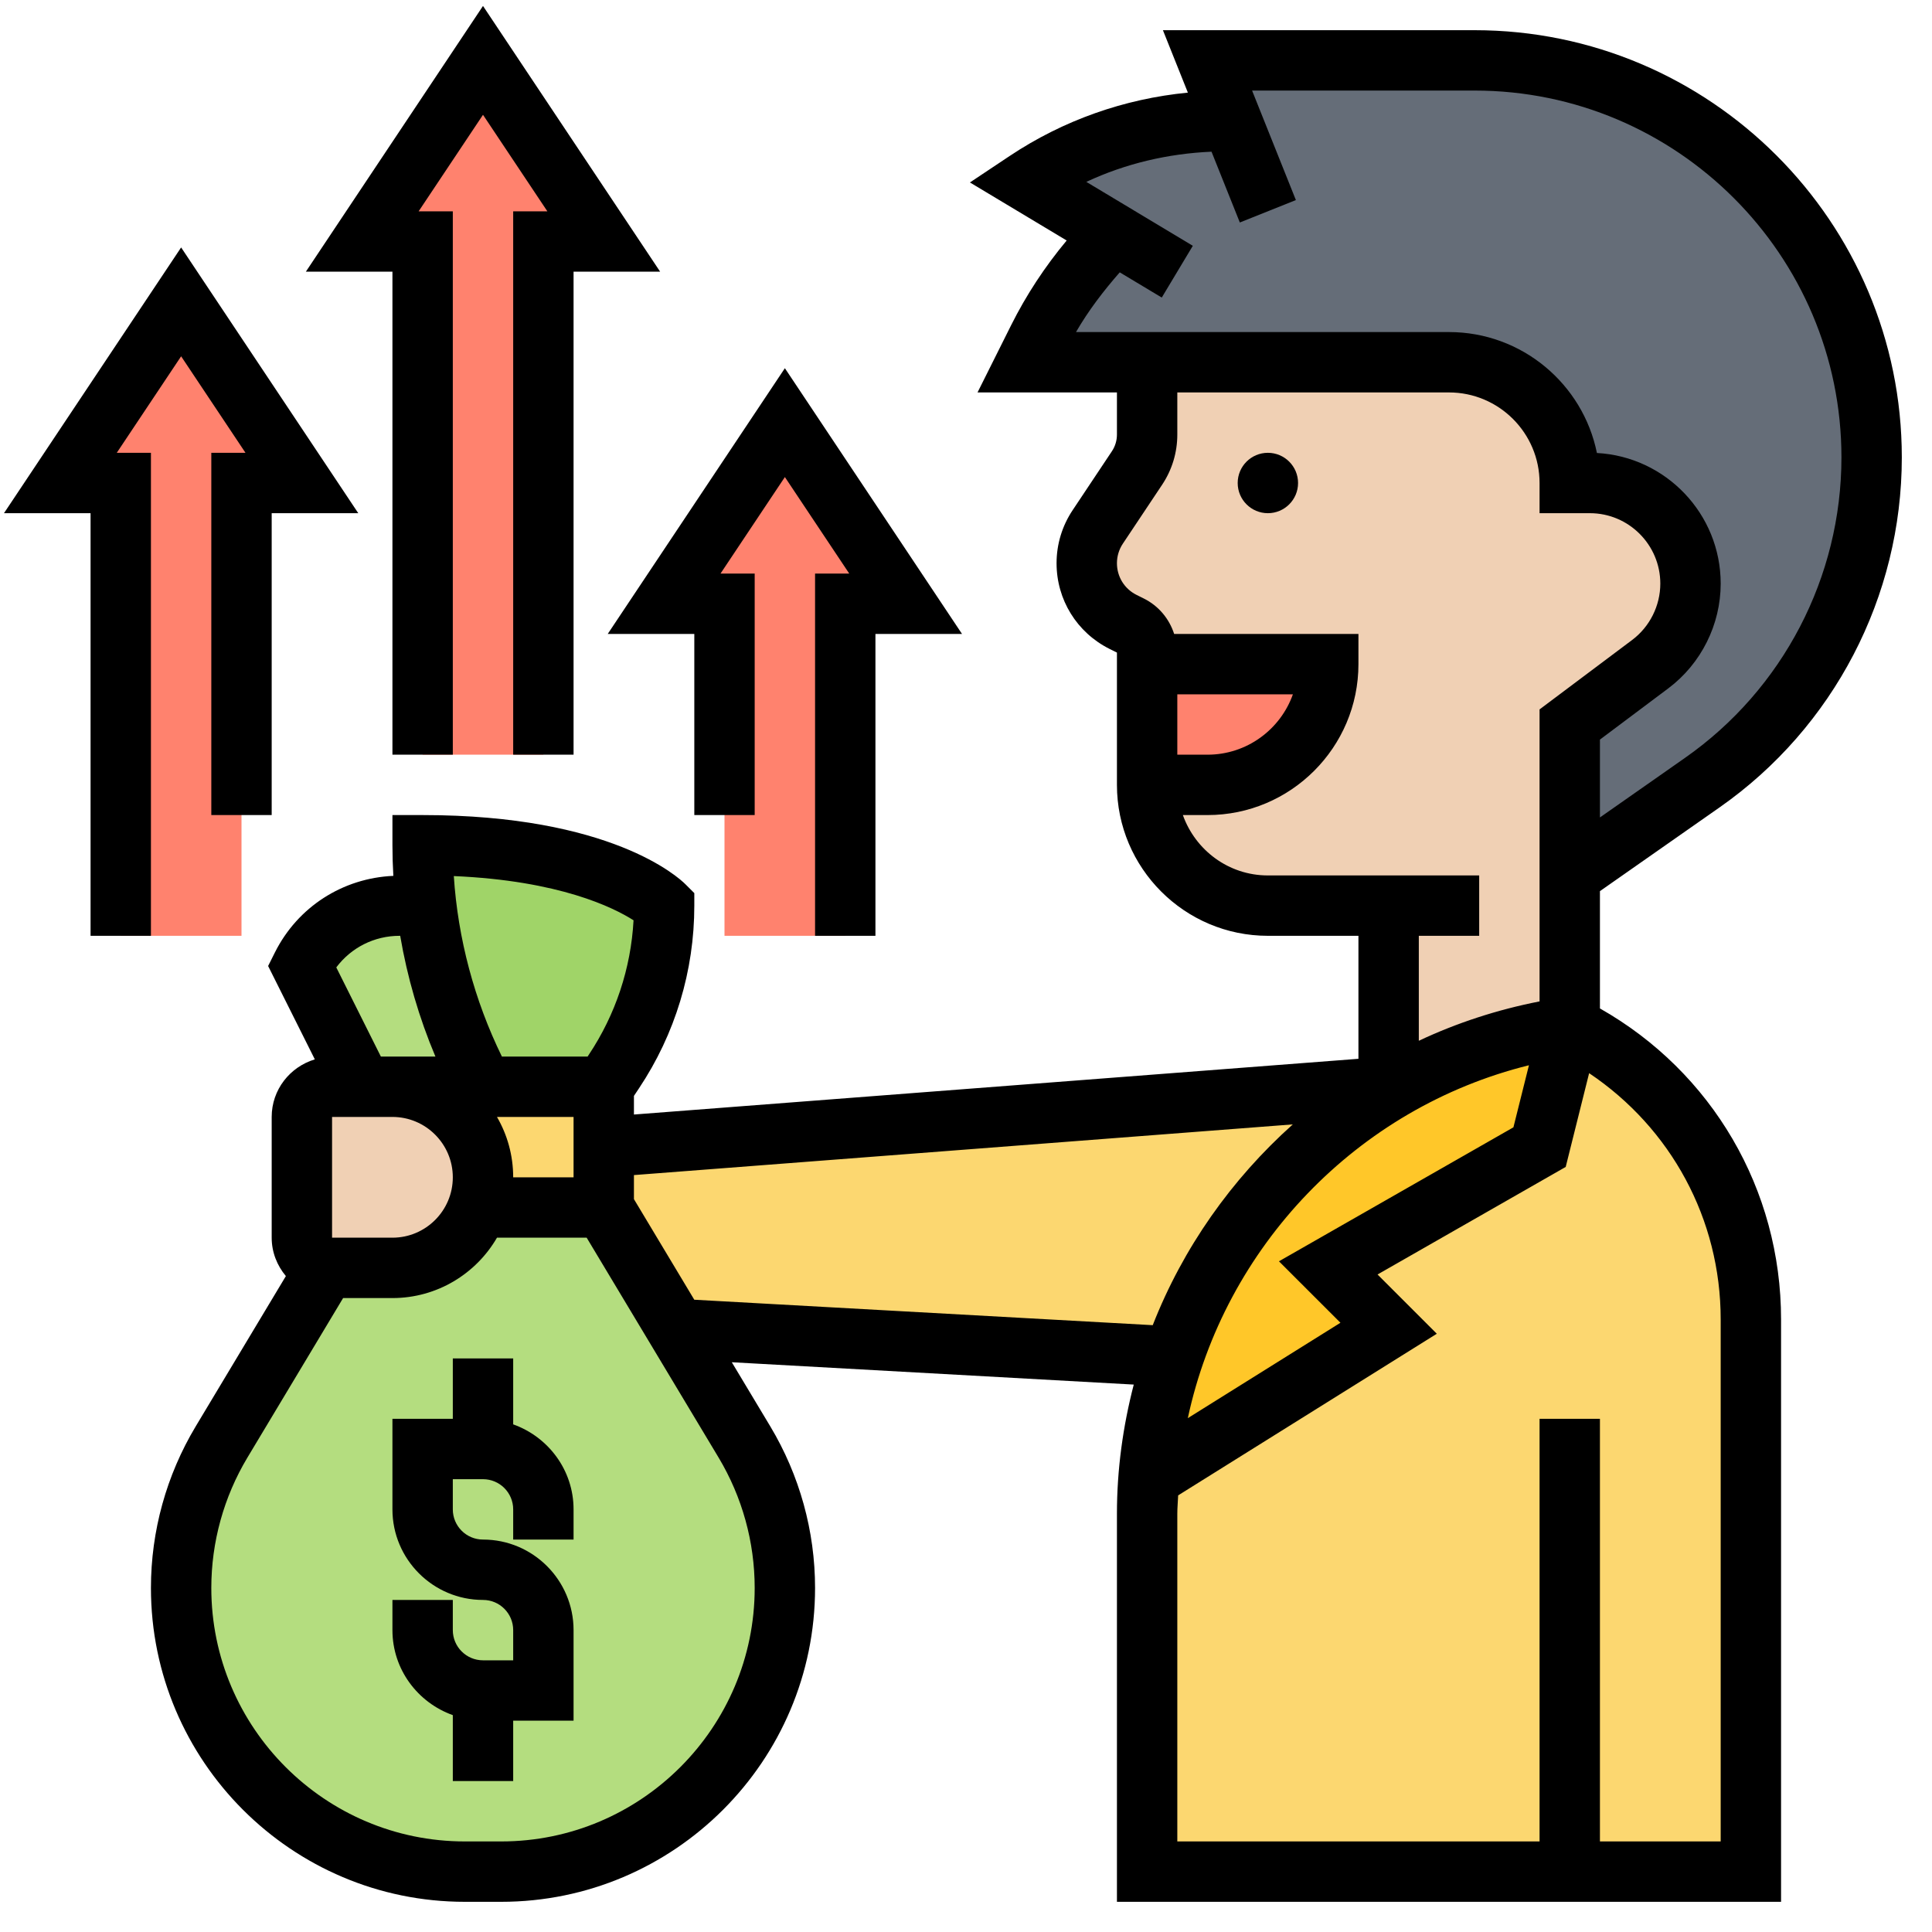 <?xml version="1.0" encoding="UTF-8" standalone="no"?><!-- icon666.com - MILLIONS OF FREE VECTOR ICONS --><svg width="1024" height="1024" id="_x33_0" enable-background="new 0 0 64 64" viewBox="0 0 64 64" xmlns="http://www.w3.org/2000/svg"><g><g><g><path d="m40.8 4-.8-2h8.85c7.26 0 13.15 5.89 13.15 13.15 0 2.15-.52 4.23-1.48 6.08-.97 1.85-2.37 3.47-4.13 4.7l-4.39 3.07v-5l2.67-2c.84-.63 1.33-1.62 1.33-2.67 0-.92-.37-1.75-.98-2.35-.6-.61-1.43-.98-2.35-.98h-.67c0-1.1-.45-2.1-1.17-2.83-.73-.72-1.73-1.17-2.83-1.17h-10-4l.39-.78c.64-1.29 1.49-2.47 2.5-3.48l-2.89-1.74c1.96-1.3 4.25-2 6.61-2z" fill="#656d78"/></g><g><path d="m52 62h-14v-11.86c0-.39.01-.78.05-1.17l7.95-4.97-2-2 7-4 1-4c3.68 1.84 6 5.6 6 9.71v18.29z" fill="#fcd770"/></g><g><path d="m46 36v.11c-1.52.9-2.87 2.03-4.01 3.35-1.38 1.59-2.46 3.45-3.14 5.48l-16.44-.92-2.41-4.02v-2z" fill="#fcd770"/></g><g><path d="m52 34-1 4-7 4 2 2-7.95 4.97c.09-1.4.37-2.75.8-4.03.68-2.03 1.76-3.89 3.14-5.48 1.14-1.32 2.49-2.45 4.01-3.35z" fill="#ffc729"/></g><g><path d="m22 30c0 1.96-.58 3.87-1.66 5.5l-.34.5h-4l-.21-.42c-.88-1.76-1.44-3.64-1.67-5.58-.08-.66-.12-1.33-.12-2 3 0 5 .5 6.25 1s1.75 1 1.75 1z" fill="#a0d468"/></g><g><path d="m14.12 30c.23 1.94.79 3.82 1.67 5.58l.21.42h-3-1l-2-4c.61-1.23 1.87-2 3.24-2z" fill="#b4dd7f"/></g><g><path d="m16.6 62h-1.2c-2.6 0-4.94-1.05-6.65-2.75-1.7-1.71-2.75-4.05-2.75-6.65 0-1.7.46-3.37 1.34-4.83l3.47-5.79c.06.01.12.02.19.02h2c.83 0 1.58-.34 2.12-.88.31-.31.56-.69.7-1.12h.01 4.17l2.41 4.02 2.25 3.75c.88 1.46 1.34 3.13 1.34 4.83 0 5.19-4.21 9.4-9.4 9.4z" fill="#b4dd7f"/></g><g><path d="m20 38v2h-4.17-.01c.12-.31.18-.65.18-1 0-1.66-1.34-3-3-3h3 4z" fill="#fcd770"/></g><g><path d="m13 36c1.66 0 3 1.34 3 3 0 .35-.06.69-.18 1-.14.43-.39.81-.7 1.12-.54.54-1.29.88-2.12.88h-2c-.07 0-.13-.01-.19-.02-.46-.09-.81-.5-.81-.98v-4c0-.55.45-1 1-1h1z" fill="#f0d0b4"/></g><g><path d="m55.02 16.98c-.6-.61-1.43-.98-2.35-.98h-.67c0-1.1-.45-2.1-1.17-2.83-.73-.72-1.73-1.17-2.83-1.17h-10v2.39c0 .4-.12.79-.34 1.11l-1.3 1.95c-.23.36-.36.78-.36 1.21 0 .82.46 1.57 1.2 1.94l.25.12c.34.17.55.52.55.9v.38 4c0 2.21 1.79 4 4 4h4v6 .11l6-2.11v-5-5l2.67-2c.84-.63 1.33-1.62 1.33-2.67 0-.92-.37-1.75-.98-2.35z" fill="#f0d0b4"/></g><g><path d="m6 10 4 6h-2v15h-4v-15h-2z" fill="#ff826e"/></g><g><path d="m16 2 4 6h-2v17h-4v-17h-2z" fill="#ff826e"/></g><g><path d="m26 14 4 6h-2v11h-4v-11h-2z" fill="#ff826e"/></g><g><path d="m38 22h6c0 2.21-1.79 4-4 4h-2z" fill="#ff826e"/></g></g><g><path d="m17 47.184v-2.184h-2v2h-2v3c0 1.654 1.346 3 3 3 .552 0 1 .448 1 1v1h-1c-.552 0-1-.448-1-1v-1h-2v1c0 1.302.839 2.402 2 2.816v2.184h2v-2h2v-3c0-1.654-1.346-3-3-3-.552 0-1-.448-1-1v-1h1c.552 0 1 .448 1 1v1h2v-1c0-1.302-.839-2.402-2-2.816z"/><path d="m53 33.406v-3.886l3.963-2.774c3.78-2.645 6.037-6.979 6.037-11.594 0-7.803-6.349-14.152-14.152-14.152h-10.325l.827 2.068c-2.107.205-4.128.915-5.905 2.1l-1.315.876 3.205 1.923c-.72.863-1.339 1.803-1.842 2.81l-1.111 2.223h4.618v1.395c0 .198-.058.39-.168.555l-1.298 1.948c-.349.522-.534 1.13-.534 1.759 0 1.209.672 2.296 1.755 2.839l.245.122v4.382c0 2.757 2.243 5 5 5h3v4.074l-24 1.846v-.617l.168-.252c1.198-1.798 1.832-3.891 1.832-6.051v-.414l-.293-.293c-.234-.234-2.473-2.293-8.707-2.293h-1v1c0 .338.01.677.03 1.014-1.676.074-3.168 1.027-3.924 2.538l-.224.448 1.547 3.093c-.824.248-1.429 1.004-1.429 1.907v4c0 .486.181.925.47 1.272l-2.989 4.982c-.968 1.615-1.481 3.465-1.481 5.349 0 5.733 4.664 10.397 10.397 10.397h1.205c5.734 0 10.398-4.664 10.398-10.397 0-1.884-.513-3.733-1.481-5.349l-1.277-2.128 13.315.74c-.356 1.375-.557 2.806-.557 4.277v12.857h22v-19.292c0-4.307-2.285-8.196-6-10.302zm-8.596 10.412-5.056 3.16c1.214-5.665 5.598-10.279 11.3-11.69l-.514 2.056-7.767 4.438zm-7.311-34.796 1.392.835 1.029-1.715-3.528-2.117c1.298-.607 2.704-.937 4.147-1l.938 2.345 1.857-.742-1.451-3.628h7.371c6.701 0 12.152 5.451 12.152 12.152 0 3.962-1.938 7.684-5.184 9.955l-2.816 1.972v-2.579l2.268-1.7c1.085-.815 1.732-2.111 1.732-3.467 0-2.311-1.818-4.205-4.1-4.327-.462-2.282-2.483-4.006-4.9-4.006h-12.356c.41-.71.908-1.361 1.449-1.978zm1.907 13.978h3.829c-.413 1.164-1.525 2-2.829 2h-1zm10 8v-2h-7c-1.302 0-2.402-.839-2.816-2h.816c2.757 0 5-2.243 5-5v-1h-6.105c-.162-.501-.511-.927-1.002-1.172l-.245-.122c-.4-.2-.648-.602-.648-1.049 0-.231.068-.456.197-.649l1.299-1.949c.33-.494.504-1.07.504-1.664v-1.395h9c1.654 0 3 1.346 3 3v1h1.667c1.286 0 2.333 1.047 2.333 2.333 0 .73-.349 1.429-.933 1.867l-3.067 2.3v9.673c-1.404.274-2.744.713-4 1.304v-3.477zm-28.013-.514c-.087 1.591-.595 3.122-1.483 4.455l-.039.059h-2.839c-.911-1.863-1.458-3.908-1.593-5.979 3.503.151 5.293 1.043 5.954 1.465zm-9.987 10.514v-4h2c1.103 0 2 .897 2 2s-.897 2-2 2zm8-4v2h-2c0-.728-.195-1.411-.537-2zm-5.764-6h.021c.234 1.372.625 2.718 1.167 4h-1.807l-1.477-2.953c.49-.655 1.257-1.047 2.096-1.047zm3.367 30h-1.205c-4.63 0-8.398-3.768-8.398-8.397 0-1.521.414-3.015 1.196-4.319l3.17-5.284h1.634c1.478 0 2.771-.806 3.463-2h2.971l4.37 7.283c.782 1.305 1.196 2.798 1.196 4.32 0 4.629-3.768 8.397-8.397 8.397zm6.396-17.945-1.999-3.332v-.797l21.826-1.679c-2.032 1.817-3.638 4.091-4.64 6.651zm34.001 17.945h-4v-14h-2v14h-12v-10.857c0-.204.02-.404.028-.607l8.568-5.354-1.963-1.963 6.233-3.563.776-3.106c2.708 1.817 4.358 4.831 4.358 8.158z"/><circle cx="42" cy="16" r="1"/><path d="m5 31v-16h-1.132l2.132-3.197 2.132 3.197h-1.132v12h2v-10h2.868l-5.868-8.803-5.868 8.803h2.868v14z"/><path d="m23 21v6h2v-8h-1.132l2.132-3.197 2.132 3.197h-1.132v12h2v-10h2.868l-5.868-8.803-5.868 8.803z"/><path d="m13 25h2v-18h-1.132l2.132-3.197 2.132 3.197h-1.132v18h2v-16h2.868l-5.868-8.803-5.868 8.803h2.868z"/></g></g></svg>
